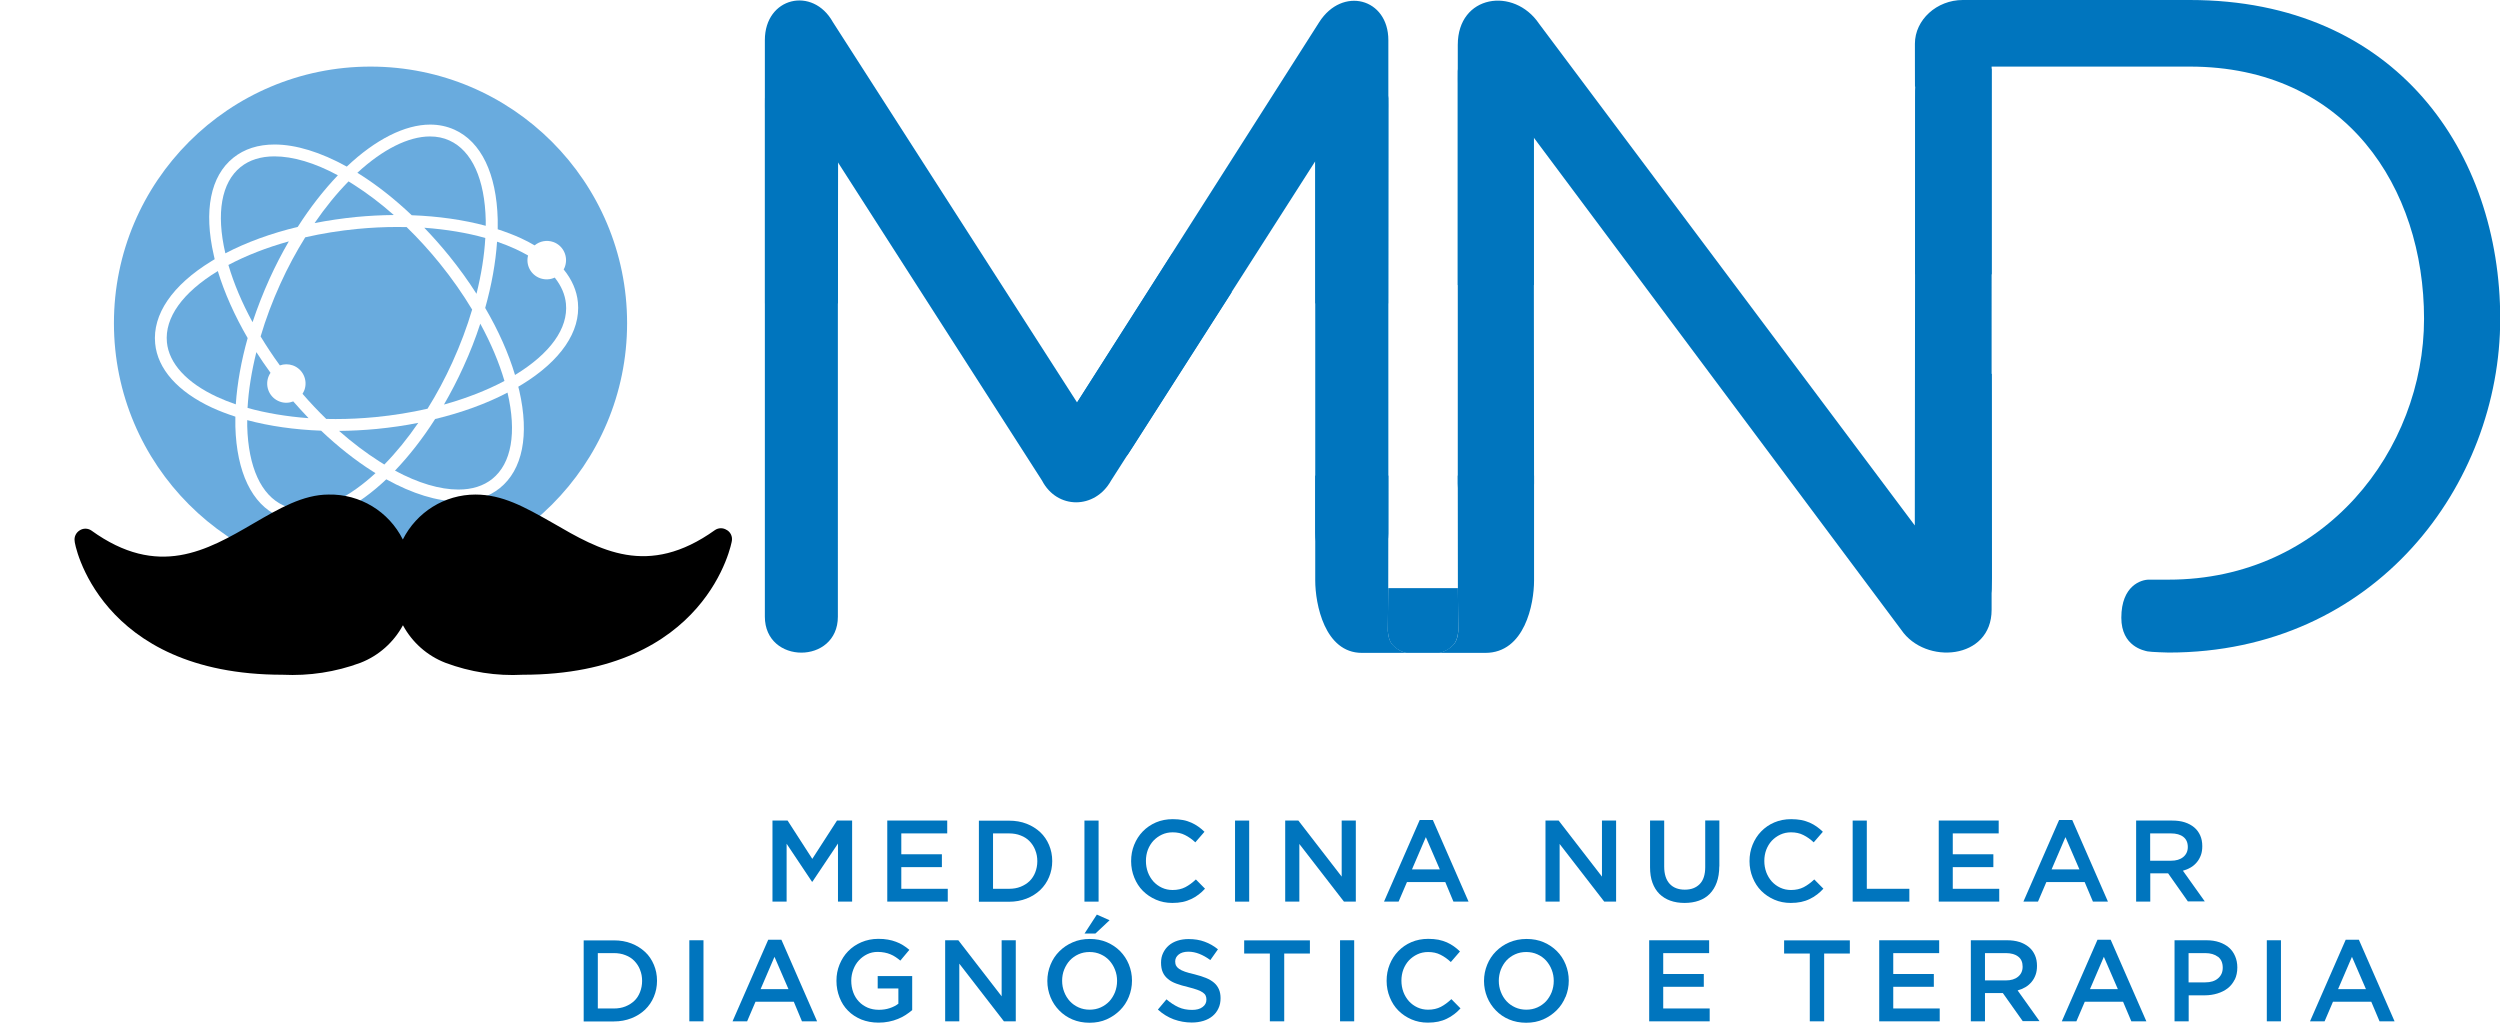<?xml version="1.0" encoding="UTF-8"?><svg id="Camada_2" xmlns="http://www.w3.org/2000/svg" xmlns:xlink="http://www.w3.org/1999/xlink" viewBox="0 0 229.75 93.98"><defs><style>.cls-1{filter:url(#drop-shadow-1);}.cls-2{fill:#0075be;}.cls-3{fill:#69abde;}</style><filter id="drop-shadow-1" x="0" y="38.51" width="74" height="30" filterUnits="userSpaceOnUse"><feOffset dx="3" dy="3"/><feGaussianBlur result="blur" stdDeviation="2"/><feFlood flood-color="#000" flood-opacity=".25"/><feComposite in2="blur" operator="in"/><feComposite in="SourceGraphic"/></filter></defs><g id="Camada_1-2"><path class="cls-2" d="M74.66,81.03h-.04l-2.33-3.49v5.32h-1.3v-7.45h1.39l2.27,3.52,2.27-3.52h1.39v7.45h-1.3v-5.34l-2.35,3.51Z"/><path class="cls-2" d="M87.04,76.59h-4.21v1.92h3.73v1.18h-3.73v1.99h4.27v1.18h-5.56v-7.45h5.51v1.18Z"/><path class="cls-2" d="M96.41,80.6c-.19.46-.46.85-.81,1.19-.35.33-.77.6-1.26.79s-1.02.29-1.6.29h-2.78v-7.45h2.78c.58,0,1.11.09,1.6.28.49.19.9.45,1.26.78.35.33.62.73.81,1.18.19.45.29.94.29,1.47s-.1,1.02-.29,1.47ZM95.14,78.12c-.12-.31-.3-.58-.52-.81-.22-.23-.5-.41-.82-.53-.32-.13-.68-.19-1.07-.19h-1.47v5.09h1.47c.39,0,.75-.06,1.07-.19s.59-.3.82-.52c.22-.22.4-.49.52-.8.12-.31.19-.65.19-1.02s-.06-.71-.19-1.02Z"/><path class="cls-2" d="M100.96,75.41v7.45h-1.3v-7.45h1.3Z"/><path class="cls-2" d="M110.15,82.21c-.21.16-.43.3-.67.41s-.5.21-.79.27c-.29.06-.61.09-.95.09-.55,0-1.05-.1-1.51-.3-.46-.2-.86-.47-1.2-.81-.34-.34-.6-.75-.79-1.22-.19-.47-.29-.97-.29-1.51s.09-1.03.28-1.5c.19-.47.45-.88.79-1.23s.75-.63,1.21-.83c.47-.2.99-.3,1.55-.3.34,0,.65.03.93.08s.54.14.77.24.45.23.65.37c.2.14.39.3.56.47l-.84.97c-.3-.28-.61-.5-.95-.67-.33-.17-.71-.25-1.14-.25-.35,0-.68.07-.98.21-.3.14-.56.33-.78.56-.22.24-.39.52-.51.83-.12.32-.18.66-.18,1.03s.06.71.18,1.04c.12.32.29.6.51.85.22.24.48.43.78.57.3.14.63.21.98.21.45,0,.84-.09,1.17-.26s.65-.41.97-.71l.84.85c-.19.21-.39.39-.6.55Z"/><path class="cls-2" d="M114.8,75.41v7.45h-1.3v-7.45h1.3Z"/><path class="cls-2" d="M123.3,75.41h1.3v7.45h-1.09l-4.1-5.3v5.3h-1.3v-7.45h1.21l3.98,5.15v-5.15Z"/><path class="cls-2" d="M134.95,82.86h-1.38l-.75-1.8h-3.52l-.77,1.8h-1.34l3.28-7.5h1.21l3.28,7.5ZM131.04,76.92l-1.28,2.98h2.56l-1.29-2.98Z"/><path class="cls-2" d="M147.22,75.41h1.3v7.45h-1.09l-4.1-5.3v5.3h-1.3v-7.45h1.21l3.98,5.15v-5.15Z"/><path class="cls-2" d="M158,79.63c0,.55-.08,1.04-.23,1.46-.15.42-.37.77-.64,1.05s-.61.49-1,.63c-.39.14-.84.21-1.32.21s-.92-.07-1.31-.21c-.39-.14-.72-.35-1-.62-.28-.28-.49-.62-.64-1.03-.15-.41-.22-.88-.22-1.42v-4.29h1.3v4.23c0,.69.17,1.22.5,1.58.33.36.8.54,1.39.54s1.04-.17,1.38-.52c.34-.35.5-.87.5-1.55v-4.29h1.3v4.22Z"/><path class="cls-2" d="M166.98,82.21c-.21.16-.43.3-.67.41-.24.12-.51.21-.79.27-.29.06-.61.09-.95.09-.55,0-1.05-.1-1.51-.3-.46-.2-.86-.47-1.2-.81s-.6-.75-.79-1.22c-.19-.47-.29-.97-.29-1.51s.09-1.03.28-1.5.45-.88.79-1.23c.34-.35.74-.63,1.21-.83.47-.2.99-.3,1.55-.3.34,0,.65.03.93.08.28.06.54.14.77.24s.45.23.65.37c.2.14.39.3.56.47l-.84.97c-.3-.28-.61-.5-.95-.67-.33-.17-.71-.25-1.14-.25-.35,0-.68.07-.98.21s-.56.33-.78.56c-.22.24-.39.52-.51.83-.12.32-.18.66-.18,1.03s.06.71.18,1.04c.12.32.29.6.51.85.22.24.48.43.78.57s.63.21.98.21c.45,0,.84-.09,1.17-.26s.65-.41.97-.71l.84.85c-.19.21-.39.39-.6.55Z"/><path class="cls-2" d="M170.26,75.41h1.3v6.27h3.91v1.18h-5.21v-7.45Z"/><path class="cls-2" d="M183.67,76.59h-4.21v1.92h3.73v1.18h-3.73v1.99h4.27v1.18h-5.56v-7.45h5.51v1.18Z"/><path class="cls-2" d="M193.72,82.86h-1.38l-.76-1.8h-3.52l-.77,1.8h-1.34l3.28-7.5h1.21l3.28,7.5ZM189.82,76.92l-1.28,2.98h2.56l-1.29-2.98Z"/><path class="cls-2" d="M201.08,82.86l-1.83-2.6h-1.64v2.6h-1.3v-7.45h3.32c.42,0,.81.05,1.15.16.34.11.63.27.87.47.24.2.42.45.55.74.13.29.19.62.19.98,0,.31-.04.59-.13.83s-.21.46-.37.65c-.16.19-.34.35-.56.48-.22.13-.46.23-.72.3l2.01,2.82h-1.54ZM200.65,76.91c-.27-.21-.65-.32-1.14-.32h-1.91v2.51h1.92c.47,0,.84-.11,1.12-.34.28-.23.42-.54.42-.92,0-.41-.14-.72-.41-.93Z"/><path class="cls-2" d="M60.09,91.6c-.19.46-.46.85-.81,1.19-.35.33-.77.6-1.26.79-.49.19-1.02.29-1.6.29h-2.78v-7.45h2.78c.58,0,1.11.09,1.6.28.49.19.9.45,1.26.78s.62.73.81,1.18c.19.45.29.94.29,1.47s-.1,1.02-.29,1.47ZM58.82,89.12c-.12-.31-.3-.58-.52-.81-.22-.23-.5-.41-.82-.53-.32-.13-.68-.19-1.07-.19h-1.47v5.09h1.47c.39,0,.75-.06,1.07-.19s.59-.3.82-.52.4-.49.52-.8c.12-.31.19-.65.19-1.02s-.06-.71-.19-1.02Z"/><path class="cls-2" d="M64.65,86.41v7.45h-1.3v-7.45h1.3Z"/><path class="cls-2" d="M75.08,93.86h-1.38l-.75-1.8h-3.52l-.77,1.8h-1.34l3.28-7.5h1.21l3.28,7.5ZM71.18,87.92l-1.28,2.98h2.56l-1.29-2.98Z"/><path class="cls-2" d="M83.24,93.27c-.22.14-.46.27-.72.37-.26.11-.54.19-.84.25-.3.06-.61.09-.94.09-.58,0-1.11-.1-1.59-.29-.47-.2-.88-.46-1.22-.81-.34-.34-.6-.75-.78-1.22-.18-.47-.28-.97-.28-1.52s.09-1.02.28-1.49.45-.88.79-1.23.75-.63,1.22-.83.99-.31,1.55-.31c.33,0,.62.02.89.07.27.05.51.11.74.2.23.08.44.19.64.31.2.12.4.27.59.43l-.83.99c-.14-.12-.29-.23-.44-.33-.15-.1-.3-.18-.47-.25-.16-.07-.34-.12-.54-.16s-.41-.06-.64-.06c-.34,0-.66.07-.95.21-.29.14-.55.33-.77.57-.22.24-.39.52-.51.84-.12.32-.19.66-.19,1.02,0,.38.06.74.18,1.07.12.33.29.61.52.85.22.24.49.42.8.56.31.13.65.2,1.04.2.35,0,.69-.05.99-.15.31-.1.58-.24.8-.41v-1.4h-1.9v-1.14h3.17v3.13c-.18.16-.39.3-.61.45Z"/><path class="cls-2" d="M92.05,86.41h1.3v7.45h-1.09l-4.1-5.3v5.3h-1.3v-7.45h1.21l3.98,5.15v-5.15Z"/><path class="cls-2" d="M103.74,91.61c-.19.47-.46.88-.81,1.23-.35.35-.76.63-1.23.84-.47.21-1,.31-1.57.31s-1.1-.1-1.57-.3-.88-.48-1.22-.83c-.34-.35-.61-.75-.8-1.22-.19-.47-.29-.96-.29-1.49s.1-1.02.29-1.49.46-.88.81-1.23.76-.63,1.23-.83c.47-.21,1-.31,1.57-.31s1.1.1,1.57.3c.47.2.88.48,1.22.82.34.35.61.75.8,1.22.19.47.29.96.29,1.49s-.1,1.02-.29,1.49ZM102.47,89.12c-.12-.32-.3-.6-.52-.85-.22-.24-.49-.43-.8-.57-.31-.14-.65-.21-1.02-.21s-.71.07-1.02.21-.57.33-.79.56c-.22.24-.39.52-.52.84s-.19.67-.19,1.03.06.7.19,1.03c.12.32.3.61.52.85.22.24.49.43.8.57.31.14.65.21,1.02.21s.71-.07,1.02-.21.57-.33.79-.56c.22-.24.39-.52.52-.84.12-.32.19-.66.19-1.03s-.06-.7-.19-1.03ZM99.67,85.79l1.13-1.74,1.17.52-1.3,1.22h-1Z"/><path class="cls-2" d="M108.09,88.74c.05.11.14.21.27.3s.31.18.54.26.52.16.88.24c.39.1.74.21,1.04.33.3.12.55.27.75.44s.35.38.45.61c.1.23.15.5.15.81,0,.35-.06.67-.2.95-.13.28-.31.51-.54.7s-.51.34-.84.44-.68.15-1.07.15c-.57,0-1.12-.1-1.65-.29-.53-.2-1.01-.49-1.46-.9l.79-.94c.36.31.73.55,1.1.72.37.17.79.25,1.25.25.4,0,.73-.08.96-.26.24-.17.36-.4.36-.69,0-.13-.02-.25-.07-.36-.05-.11-.13-.2-.26-.29s-.29-.17-.51-.25-.5-.16-.85-.25c-.4-.09-.75-.2-1.06-.31-.31-.11-.57-.25-.78-.43-.21-.17-.37-.37-.48-.62-.11-.24-.16-.54-.16-.88,0-.33.06-.62.19-.89.13-.27.3-.5.52-.69.22-.19.49-.34.8-.44.31-.1.65-.15,1.02-.15.55,0,1.04.08,1.47.24.44.16.85.39,1.23.7l-.7.99c-.34-.25-.68-.44-1.01-.57-.33-.13-.67-.2-1.01-.2-.38,0-.68.09-.89.26s-.32.38-.32.63c0,.15.03.28.07.38Z"/><path class="cls-2" d="M118.02,93.86h-1.32v-6.23h-2.36v-1.21h6.04v1.21h-2.36v6.23Z"/><path class="cls-2" d="M124.45,86.41v7.45h-1.3v-7.45h1.3Z"/><path class="cls-2" d="M133.63,93.21c-.21.16-.43.3-.67.41-.24.12-.51.21-.79.27-.29.06-.61.09-.95.09-.55,0-1.05-.1-1.51-.3-.46-.2-.86-.47-1.2-.81s-.6-.75-.79-1.22c-.19-.47-.29-.97-.29-1.51s.09-1.03.28-1.5.45-.88.79-1.23c.34-.35.74-.63,1.21-.83.47-.2.99-.3,1.55-.3.34,0,.65.03.93.08.28.06.54.14.77.24s.45.23.65.37c.2.14.39.3.56.47l-.84.97c-.3-.28-.61-.5-.95-.67-.33-.17-.71-.25-1.14-.25-.35,0-.68.07-.98.21s-.56.33-.78.56c-.22.24-.39.52-.51.83-.12.32-.18.66-.18,1.03s.06.71.18,1.04c.12.32.29.6.51.85.22.24.48.43.78.57s.63.21.98.21c.45,0,.84-.09,1.17-.26s.65-.41.97-.71l.84.85c-.19.21-.39.39-.6.55Z"/><path class="cls-2" d="M143.87,91.61c-.19.47-.46.88-.81,1.23-.35.35-.76.63-1.23.84-.48.21-1,.31-1.57.31s-1.1-.1-1.57-.3c-.48-.2-.88-.48-1.22-.83-.34-.35-.61-.75-.8-1.22-.19-.47-.29-.96-.29-1.49s.1-1.02.29-1.49.46-.88.81-1.23.76-.63,1.23-.83,1-.31,1.58-.31,1.1.1,1.57.3c.47.2.88.48,1.22.82s.61.75.8,1.22c.19.47.29.96.29,1.49s-.1,1.02-.29,1.49ZM142.6,89.12c-.12-.32-.3-.6-.52-.85-.22-.24-.49-.43-.8-.57-.31-.14-.65-.21-1.02-.21s-.71.07-1.02.21c-.31.14-.57.33-.79.56-.22.24-.39.52-.52.84-.12.32-.19.67-.19,1.03s.06.7.19,1.03c.12.32.3.61.52.85.22.24.49.43.8.57.31.14.65.21,1.02.21s.71-.07,1.02-.21.57-.33.79-.56c.22-.24.39-.52.52-.84.12-.32.19-.66.19-1.03s-.06-.7-.19-1.03Z"/><path class="cls-2" d="M157.06,87.59h-4.21v1.92h3.73v1.18h-3.73v1.99h4.27v1.18h-5.56v-7.45h5.51v1.18Z"/><path class="cls-2" d="M167.64,93.86h-1.32v-6.23h-2.36v-1.21h6.04v1.21h-2.36v6.23Z"/><path class="cls-2" d="M178.2,87.59h-4.21v1.92h3.73v1.18h-3.73v1.99h4.27v1.18h-5.56v-7.45h5.51v1.18Z"/><path class="cls-2" d="M185.9,93.86l-1.84-2.6h-1.64v2.6h-1.3v-7.45h3.32c.42,0,.81.05,1.15.16.34.11.63.27.87.47.24.2.42.45.55.74.13.29.19.62.19.98,0,.31-.04.59-.13.83-.09.25-.21.46-.37.65-.16.19-.34.35-.56.48-.22.13-.46.23-.72.3l2.01,2.82h-1.54ZM185.47,87.91c-.27-.21-.65-.32-1.14-.32h-1.91v2.51h1.92c.47,0,.84-.11,1.12-.34.28-.23.42-.54.42-.92,0-.41-.13-.72-.41-.93Z"/><path class="cls-2" d="M197.25,93.86h-1.38l-.76-1.8h-3.52l-.77,1.8h-1.34l3.28-7.5h1.21l3.28,7.5ZM193.35,87.92l-1.28,2.98h2.56l-1.29-2.98Z"/><path class="cls-2" d="M205.37,90.02c-.16.32-.37.59-.64.8-.27.21-.59.37-.95.48-.36.11-.75.17-1.16.17h-1.48v2.39h-1.3v-7.45h2.94c.43,0,.83.06,1.18.18.35.12.65.29.89.5s.43.48.56.79c.13.3.2.65.2,1.03,0,.42-.08.79-.23,1.11ZM203.83,87.93c-.29-.22-.68-.34-1.17-.34h-1.53v2.69h1.53c.5,0,.89-.12,1.18-.37.29-.25.43-.57.43-.98,0-.45-.15-.78-.44-1.01Z"/><path class="cls-2" d="M209.62,86.41v7.45h-1.3v-7.45h1.3Z"/><path class="cls-2" d="M220.06,93.86h-1.38l-.76-1.8h-3.52l-.77,1.8h-1.34l3.28-7.5h1.21l3.28,7.5ZM216.15,87.92l-1.28,2.98h2.56l-1.29-2.98Z"/><path class="cls-3" d="M39,20.94c.79.82,1.55,1.68,2.29,2.59.91,1.13,1.75,2.29,2.5,3.47.44-1.77.72-3.5.81-5.13-1.69-.48-3.59-.79-5.6-.94Z"/><path class="cls-3" d="M32.73,19.94c1.16-.11,2.32-.17,3.46-.18-1.2-1.06-2.44-2-3.68-2.79-.16-.1-.32-.2-.48-.3-1.09,1.11-2.14,2.4-3.12,3.83,1.24-.24,2.52-.43,3.82-.56Z"/><path class="cls-3" d="M29.97,38.5c.29,0,.58.01.87.01,1.21,0,2.44-.06,3.67-.18,1.65-.16,3.25-.42,4.78-.77.84-1.34,1.61-2.78,2.29-4.28.73-1.61,1.34-3.23,1.81-4.83-.86-1.43-1.85-2.85-2.96-4.22-.97-1.2-2-2.33-3.06-3.36-.29,0-.58-.01-.87-.01-1.21,0-2.44.06-3.67.18-1.65.16-3.25.42-4.78.77-.84,1.35-1.61,2.78-2.29,4.28-.73,1.61-1.34,3.23-1.81,4.83.54.89,1.13,1.79,1.77,2.66.37-.13.79-.14,1.19,0,.92.33,1.39,1.34,1.07,2.25-.05.13-.11.25-.18.36.7.81,1.43,1.58,2.17,2.3Z"/><path class="cls-3" d="M44.14,29.74c-.43,1.33-.95,2.66-1.56,3.99-.54,1.19-1.14,2.34-1.78,3.45,2.04-.57,3.92-1.3,5.56-2.17-.5-1.71-1.25-3.48-2.22-5.26Z"/><path class="cls-3" d="M37.84,19.78c2.44.09,4.75.42,6.8.97,0-.16,0-.32,0-.48-.08-3.8-1.27-6.42-3.34-7.36-.54-.25-1.14-.37-1.79-.37-1.97,0-4.33,1.18-6.67,3.34.09.05.17.11.26.16,1.61,1.02,3.21,2.29,4.74,3.74Z"/><path class="cls-3" d="M28.35,38.42c-.48-.5-.94-1.01-1.4-1.53-.38.15-.82.17-1.23.02-.92-.33-1.39-1.34-1.06-2.26.05-.14.12-.27.2-.39-.46-.63-.89-1.26-1.3-1.9-.44,1.77-.72,3.5-.81,5.13,1.69.47,3.59.79,5.59.94Z"/><path class="cls-3" d="M26.55,22.18c-2.04.57-3.92,1.3-5.56,2.17.5,1.71,1.25,3.48,2.22,5.26.44-1.33.96-2.66,1.56-3.99.54-1.19,1.14-2.35,1.78-3.45Z"/><path class="cls-3" d="M27.37,20.84c1.13-1.77,2.38-3.37,3.68-4.73-2.13-1.15-4.12-1.74-5.83-1.74-1.25,0-2.3.33-3.11.98-1.76,1.42-2.26,4.24-1.4,7.93,1.95-1.02,4.21-1.84,6.66-2.43Z"/><path class="cls-3" d="M50.98,25.51c-.41.19-.88.22-1.34.06-.86-.31-1.34-1.22-1.11-2.09-.35-.2-.73-.4-1.12-.58-.54-.25-1.12-.48-1.73-.69-.13,1.93-.5,3.99-1.09,6.09,1.21,2.07,2.14,4.15,2.74,6.16,3.24-1.97,4.9-4.29,4.68-6.55-.08-.84-.43-1.64-1.02-2.39Z"/><path class="cls-3" d="M20.02,24.91c-3.24,1.97-4.9,4.29-4.68,6.55.19,1.94,1.82,3.72,4.6,5.01.54.25,1.12.48,1.73.69.13-1.93.5-3.99,1.09-6.09-1.2-2.07-2.13-4.15-2.74-6.15Z"/><path class="cls-3" d="M34.05,6.12c-13.02,0-23.58,10.56-23.58,23.58s10.55,23.58,23.58,23.58,23.58-10.56,23.58-23.58S47.07,6.12,34.05,6.12ZM47.94,35.35c-.1.06-.21.13-.31.19.03.12.06.24.09.35.94,4.1.31,7.28-1.79,8.97-1.01.81-2.28,1.22-3.79,1.22-1.96,0-4.23-.7-6.64-2.03-2.63,2.49-5.34,3.86-7.66,3.86-.8,0-1.55-.16-2.24-.47-2.45-1.11-3.85-4.04-3.97-8.24,0-.3,0-.61,0-.91-.76-.25-1.48-.52-2.15-.83-3.14-1.46-5-3.55-5.22-5.89-.26-2.67,1.57-5.36,5.16-7.56.1-.06.21-.13.31-.19-.03-.12-.06-.23-.08-.35-.94-4.1-.31-7.29,1.79-8.97,1.01-.81,2.28-1.22,3.79-1.22,1.96,0,4.23.7,6.64,2.03,2.63-2.49,5.34-3.86,7.66-3.86.8,0,1.55.16,2.24.47,2.45,1.11,3.86,4.04,3.97,8.24,0,.3,0,.61,0,.91.76.25,1.48.52,2.15.83.44.2.85.42,1.24.65.47-.39,1.11-.52,1.72-.31.92.33,1.39,1.34,1.07,2.26-.03.09-.07.18-.12.26.76.93,1.21,1.96,1.31,3.03.26,2.68-1.57,5.36-5.16,7.56Z"/><path class="cls-3" d="M39.98,38.52c-1.13,1.77-2.38,3.37-3.68,4.73,2.13,1.15,4.13,1.74,5.83,1.74,1.25,0,2.3-.33,3.11-.98,1.77-1.42,2.26-4.24,1.4-7.93-1.95,1.02-4.21,1.84-6.66,2.43Z"/><path class="cls-3" d="M34.62,39.42c-1.16.11-2.32.17-3.46.18,1.2,1.06,2.44,2,3.68,2.79.16.1.32.2.48.3,1.09-1.11,2.14-2.4,3.12-3.83-1.24.25-2.52.43-3.82.56Z"/><path class="cls-3" d="M29.51,39.58c-2.43-.09-4.74-.42-6.79-.97,0,.19,0,.38,0,.56.1,3.76,1.28,6.35,3.33,7.28.54.25,1.14.37,1.79.37,1.97,0,4.33-1.18,6.67-3.34-.09-.05-.17-.1-.26-.16-1.61-1.02-3.21-2.29-4.74-3.74Z"/><path class="cls-2" d="M134,54.05h-6.42l-.04,3.92s.02.77.36,1.21c.35.45,1.03.81,1.37.82.03,0,.07,0,.11,0h2.76s.08,0,.11,0c.34-.01,1.04-.37,1.39-.82.34-.43.38-1.22.38-1.22l-.04-3.9Z"/><path class="cls-2" d="M121.24,2.03l-22.26,34.95L76.54,2.03c-1.84-3.31-6.25-2.3-6.25,1.66v52.98c0,4.41,6.71,4.41,6.71,0V14.91l18.76,29.25c1.38,2.67,4.87,2.67,6.35,0l18.76-29.34v34.18c0,4.41,6.72,4.41,6.72,0V3.69c0-3.86-4.23-4.97-6.35-1.66Z"/><path class="cls-2" d="M201.24,0h-20.86c-2.39,0-4.4,1.82-4.4,4.02,0,0,0,4.18.01,4.05,0-.05,0-.1.02-.15l-.04,40.37L141.44,2.18c-2.3-3.41-7.47-2.67-7.47,1.94v40.31c0,4.61,7.01,4.52,7.01,0l-.03-31.79,33.78,45.25c2.2,3.23,8.3,2.76,8.3-1.85V6.12h18.21c14.35,0,21.53,11.12,21.53,23.17s-9.13,23.98-23.48,23.98h-1.82c-.67,0-2.52.53-2.52,3.5,0,2.65,2.1,3.02,2.4,3.09.3.07,1.95.11,1.95.11,19.04,0,30.47-15.47,30.47-30.68S220.28,0,201.24,0Z"/><path class="cls-2" d="M140.94,12.65l-4.61-6.28s-.76-1.14-1.33-1.17c-.67-.03-1.02.92-1.03,1.32-.01.4,0,1.14,0,1.14v18.54h6.99v-13.55Z"/><path class="cls-2" d="M175.98,48.28l4.69,6.16s.77,1.16,1.34,1.18c.68.03,1.01-1.07,1.02-1.47.01-.4.03-1.02.03-1.02l-.02-18.77h-7.05v13.91Z"/><path class="cls-2" d="M183.03,21.44V6.31s-4.63-.04-4.63-.04c0,0-.91.03-1.42.43-.53.42-.95,1.22-.97,1.62,0,.14-.01.44-.01.78v16.11h7.03v-3.78Z"/><path class="cls-2" d="M120.87,53.35c0,2.15.86,6.65,4.29,6.65h4.24s-.08,0-.11,0c-.34-.01-1.02-.38-1.38-.83-.35-.44-.37-1.23-.37-1.23l.04-3.65v-.35s.01-10.23.01-10.23h-6.72v9.65Z"/><path class="cls-2" d="M140.98,53.35c0,2.15-.85,6.65-4.48,6.65h-4.42s.09,0,.12,0c.36-.01,1.07-.38,1.44-.83.36-.44.38-1.23.38-1.23l-.04-3.65v-.35s-.01-10.23-.01-10.23h7.01v9.65Z"/><path class="cls-2" d="M77.01,14.92l-4.45-6.03s-.73-1.09-1.27-1.12c-.64-.03-.98.88-.99,1.26-.01.38,0,1.09,0,1.09v17.76h6.7l.02-12.96Z"/><path class="cls-2" d="M120.87,14.82l4.44-5.93s.73-1.09,1.27-1.12c.64-.03,1,.88,1.01,1.26.01.38,0,1.09,0,1.09l-.02,17.76h-6.69v-13.06Z"/><path class="cls-2" d="M98.99,37l2.42,4.16s.43.68.86.99c.51.36,1.19-.11,1.4-.42.21-.3.81-1.25.81-1.25l8.71-13.62-5.44-3.6-8.76,13.74Z"/><path class="cls-1" d="M63.79,45.71c-.33-.22-.75-.22-1.08,0-6.19,4.43-10.62,1.84-14.91-.65-2.64-1.5-4.64-2.61-7.11-2.61-2.83,0-5.4,1.61-6.67,4.13-1.29-2.58-3.94-4.19-6.82-4.13-2.35,0-4.56,1.29-6.9,2.65-4.29,2.5-8.77,5.08-14.91.65-.33-.22-.75-.22-1.08,0-.33.21-.51.59-.45.97-.06.1,2.16,12.29,19.11,12.29,2.44.12,4.87-.25,7.16-1.1,1.67-.65,3.05-1.88,3.9-3.45.85,1.58,2.23,2.8,3.9,3.45h0c2.27.85,4.69,1.23,7.11,1.1,16.99,0,19.22-12.2,19.22-12.32.06-.39-.12-.78-.46-.98Z"/></g></svg>